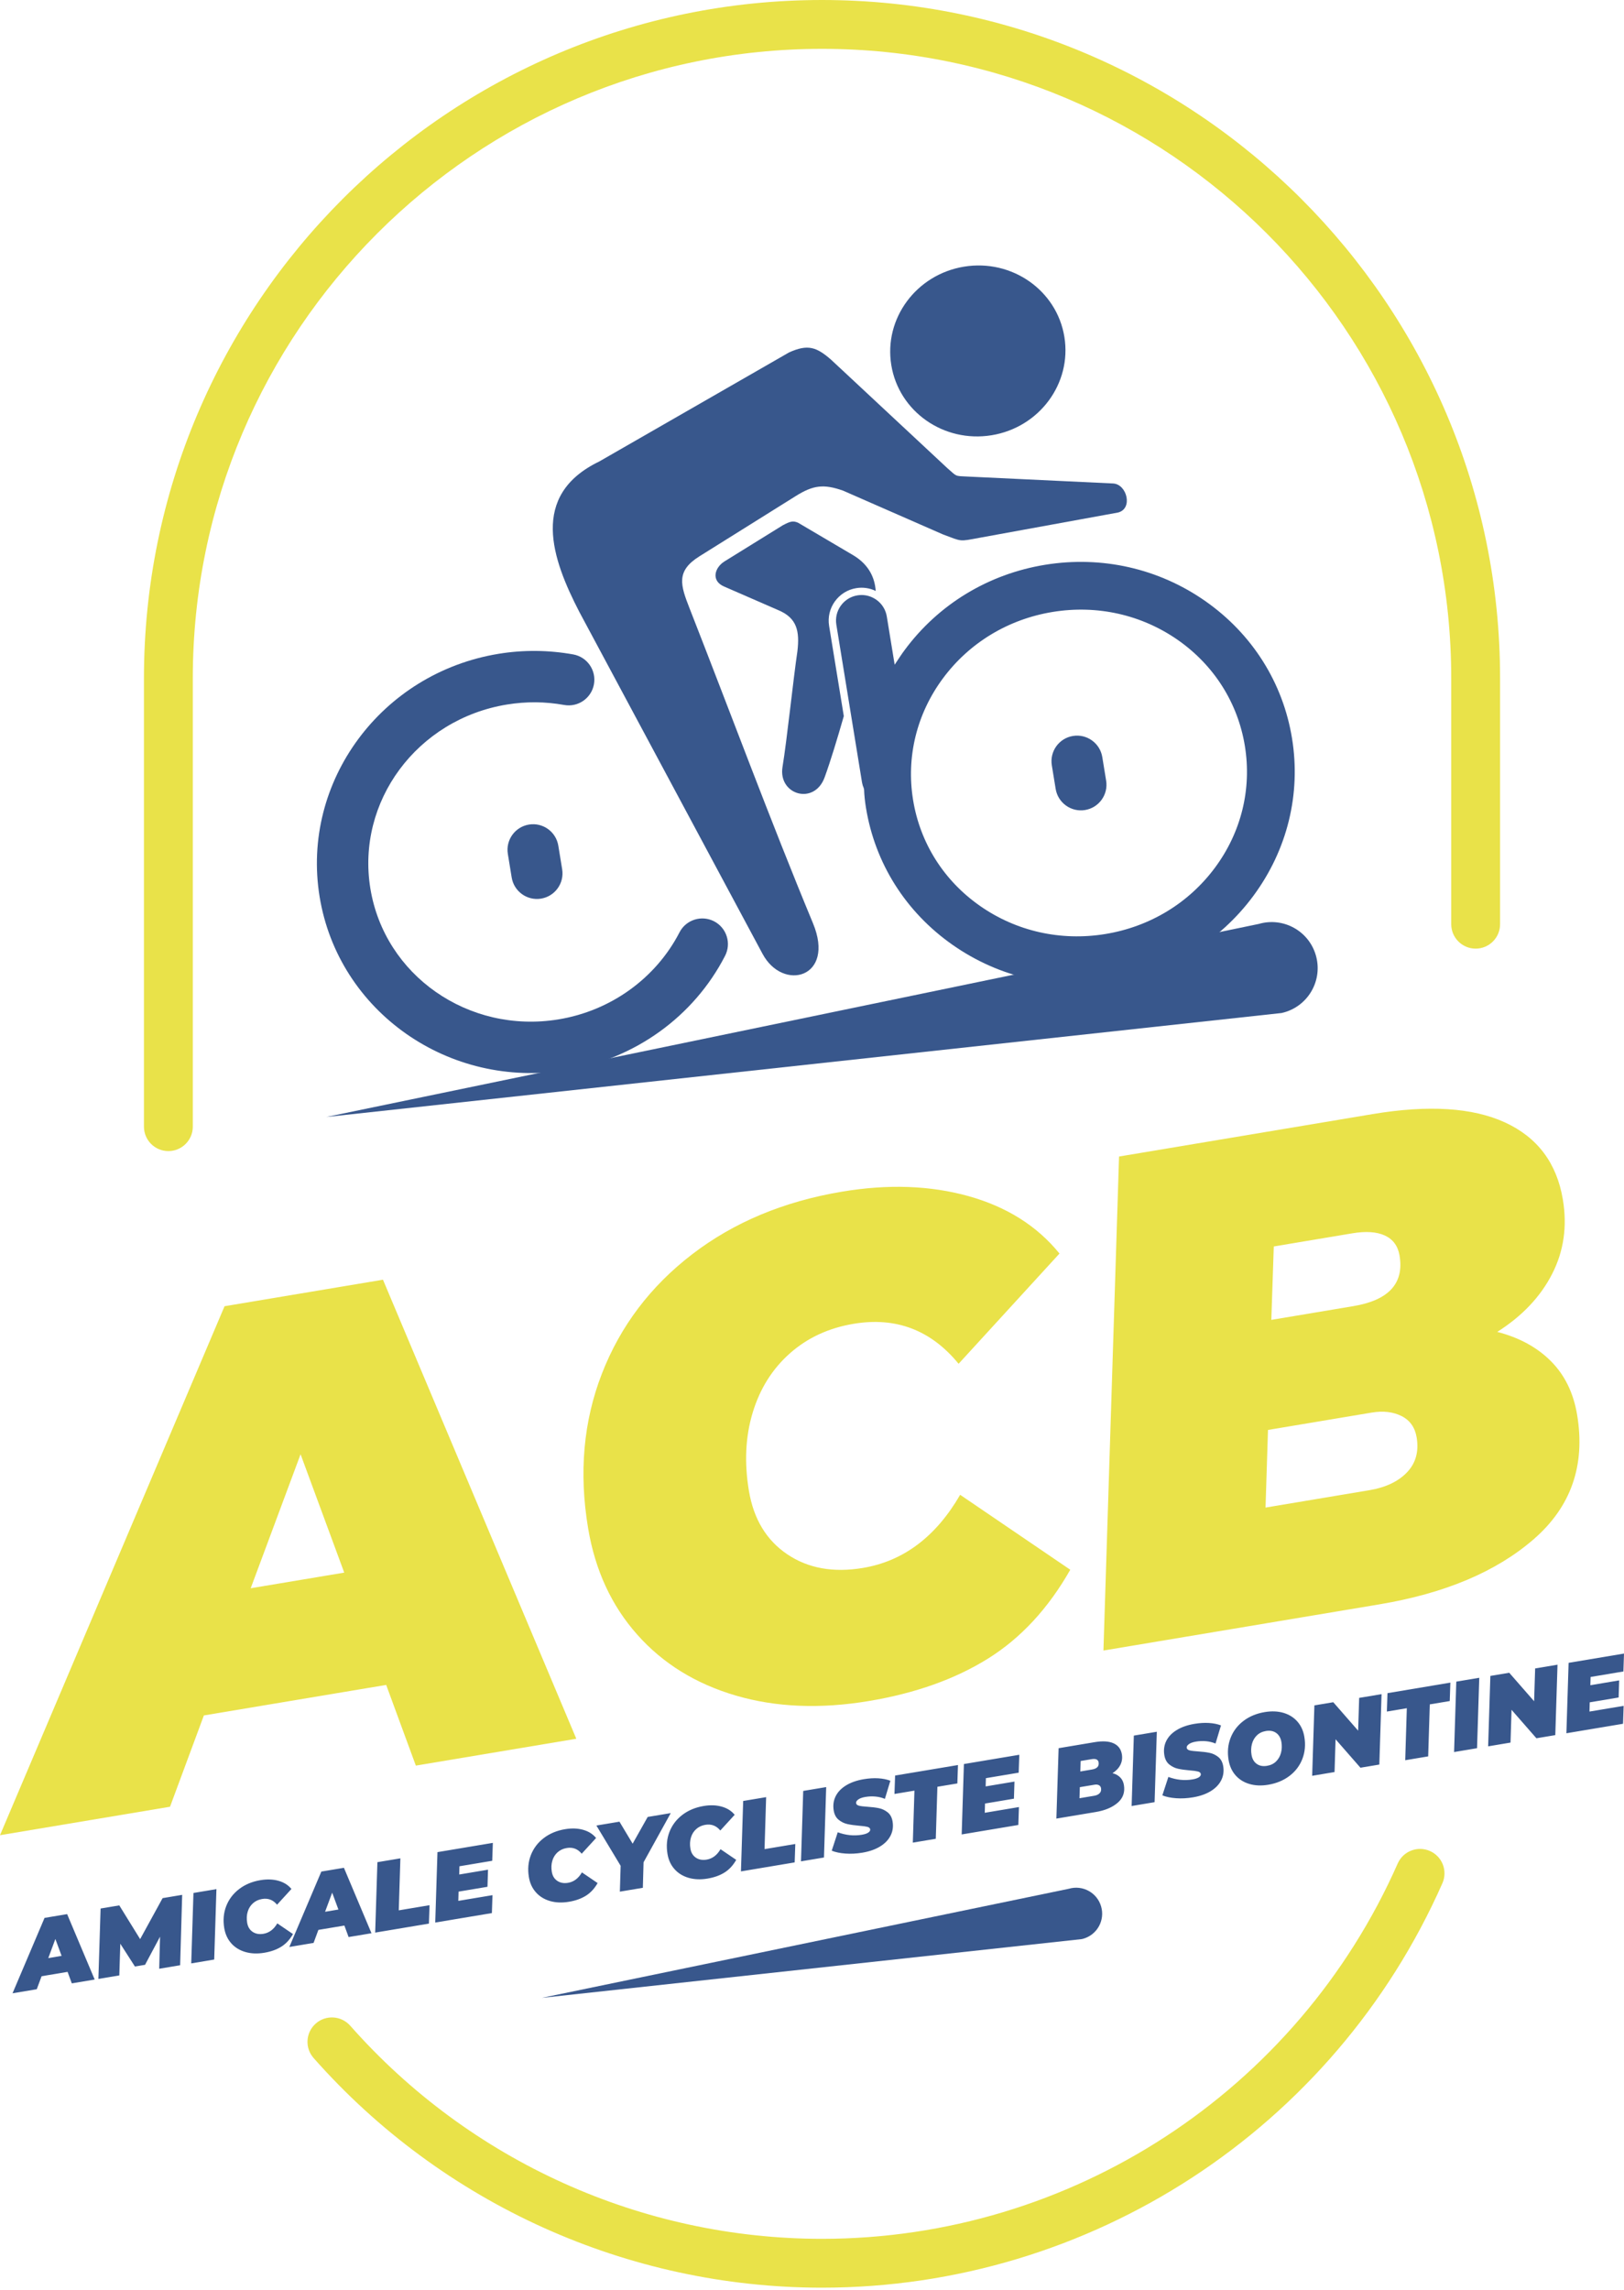<svg xmlns="http://www.w3.org/2000/svg" width="600" height="846" viewBox="0 0 600 846"><g fill="none" fill-rule="evenodd"><path fill="#E9E249" d="M505.911,550.532 L467.562,556.947 L468.47,528.267 L506.812,521.852 C511.015,521.147 514.676,521.575 517.793,523.13 C520.899,524.682 522.77,527.309 523.39,531.008 C524.259,536.22 523.075,540.526 519.842,543.918 C516.603,547.312 511.964,549.517 505.911,550.532 L505.911,550.532 Z M499.622,455.628 C504.665,454.782 508.688,455.064 511.692,456.46 C514.69,457.865 516.486,460.328 517.078,463.858 C518.798,474.118 513.097,480.346 499.979,482.536 L469.701,487.607 L470.609,460.483 L499.622,455.628 Z M553.179,492.049 C562.396,486.188 569.155,479.049 573.45,470.631 C577.751,462.222 579.067,453.052 577.408,443.13 C575.157,429.674 568.036,420.19 556.046,414.671 C544.056,409.159 527.724,408.134 507.039,411.597 L413.442,427.259 L407.674,609.762 L509.595,592.705 C533.815,588.654 552.826,580.636 566.64,568.636 C580.454,556.647 585.798,541.31 582.676,522.646 C581.323,514.571 578.099,507.978 573.009,502.869 C567.918,497.754 561.31,494.15 553.179,492.049 L553.179,492.049 Z M321.066,628.403 C338.222,625.536 352.862,620.314 364.998,612.756 C377.129,605.189 387.272,594.247 395.421,579.912 L354.738,552.229 C345.751,567.739 333.771,576.744 318.805,579.249 C307.868,581.078 298.558,579.395 290.859,574.201 C283.156,569.003 278.441,561.196 276.693,550.766 C274.949,540.342 275.41,530.711 278.084,521.875 C280.754,513.044 285.322,505.749 291.799,500.001 C298.266,494.253 306.13,490.601 315.379,489.055 C331.022,486.432 343.946,491.363 354.164,503.827 L391.436,463.101 C383.154,452.902 371.949,445.833 357.797,441.885 C343.655,437.946 328.088,437.392 311.102,440.236 C289.571,443.836 271.114,451.553 255.716,463.378 C240.319,475.204 229.203,489.901 222.379,507.47 C215.55,525.039 213.853,544.079 217.284,564.599 C219.874,580.077 225.909,593.152 235.394,603.84 C244.869,614.533 257.023,622.048 271.847,626.396 C286.661,630.743 303.07,631.415 321.066,628.403 L321.066,628.403 Z M92.619,586.755 L111.049,537.249 L127.179,580.974 L92.619,586.755 Z M153.636,652.274 L212.923,642.352 L141.491,472.769 L82.961,482.565 L0,677.984 L62.816,667.469 L75.323,633.737 L142.68,622.467 L153.636,652.274 Z"></path><path fill="#38578C" d="M599.774,617.497 L600,610.883 L579.535,614.305 L578.717,640.32 L599.642,636.818 L599.868,630.201 L587.244,632.311 L587.338,628.894 L598.016,627.108 L598.214,620.791 L587.572,622.572 L587.658,619.527 L599.774,617.497 Z M567.17,616.373 L566.789,628.49 L557.6,617.976 L550.626,619.141 L549.807,645.157 L558.075,643.77 L558.451,631.658 L567.64,642.172 L574.614,641.007 L575.437,614.991 L567.17,616.373 Z M537.221,647.263 L545.705,645.843 L546.527,619.828 L538.039,621.247 L537.221,647.263 Z M519.168,650.284 L527.651,648.865 L528.248,629.651 L535.618,628.42 L535.849,621.614 L512.616,625.506 L512.391,632.307 L519.76,631.07 L519.168,650.284 Z M502.154,627.254 L501.777,639.366 L492.589,628.857 L485.614,630.022 L484.792,656.038 L493.059,654.65 L493.435,642.539 L502.628,653.052 L509.603,651.887 L510.425,625.872 L502.154,627.254 Z M468.13,652.352 C466.597,652.611 465.319,652.371 464.294,651.628 C463.27,650.891 462.636,649.777 462.386,648.291 C462.156,646.896 462.203,645.57 462.532,644.306 C462.866,643.046 463.467,641.984 464.346,641.119 C465.225,640.263 466.334,639.719 467.678,639.493 C469.215,639.235 470.494,639.479 471.513,640.216 C472.538,640.959 473.173,642.073 473.426,643.559 C473.657,644.95 473.61,646.276 473.276,647.54 C472.948,648.799 472.341,649.861 471.466,650.726 C470.588,651.587 469.474,652.131 468.13,652.352 L468.13,652.352 Z M468.563,659.346 C471.604,658.834 474.226,657.743 476.426,656.07 C478.62,654.397 480.204,652.301 481.177,649.786 C482.145,647.267 482.389,644.55 481.897,641.622 C481.53,639.418 480.684,637.552 479.354,636.024 C478.023,634.497 476.313,633.42 474.231,632.796 C472.143,632.175 469.817,632.076 467.251,632.504 C464.206,633.011 461.583,634.102 459.388,635.78 C457.193,637.453 455.604,639.549 454.636,642.064 C453.663,644.579 453.423,647.3 453.913,650.223 C454.284,652.428 455.13,654.298 456.455,655.826 C457.785,657.353 459.491,658.43 461.583,659.05 C463.67,659.675 465.996,659.774 468.563,659.346 L468.563,659.346 Z M440.761,663.994 C443.356,663.562 445.542,662.796 447.332,661.696 C449.118,660.596 450.406,659.252 451.2,657.663 C451.994,656.079 452.234,654.35 451.924,652.48 C451.675,650.994 451.064,649.861 450.1,649.086 C449.132,648.315 448.056,647.803 446.867,647.559 C445.682,647.314 444.239,647.135 442.542,647.023 C441.151,646.938 440.141,646.811 439.507,646.647 C438.877,646.482 438.524,646.167 438.444,645.716 C438.369,645.26 438.622,644.809 439.215,644.367 C439.807,643.92 440.691,643.601 441.866,643.403 C443.111,643.196 444.357,643.15 445.593,643.262 C446.834,643.375 447.995,643.662 449.085,644.123 L451.106,637.42 C449.814,636.927 448.329,636.626 446.646,636.522 C444.963,636.424 443.191,636.527 441.325,636.842 C438.707,637.28 436.513,638.045 434.722,639.15 C432.931,640.249 431.648,641.599 430.868,643.196 C430.092,644.79 429.862,646.538 430.176,648.428 C430.431,649.941 431.046,651.088 432.024,651.873 C433.011,652.658 434.087,653.18 435.267,653.438 C436.442,653.697 437.908,653.899 439.657,654.049 C440.978,654.148 441.955,654.284 442.585,654.449 C443.22,654.613 443.572,654.913 443.642,655.342 C443.718,655.797 443.492,656.206 442.961,656.568 C442.425,656.926 441.627,657.198 440.545,657.377 C437.598,657.87 434.637,657.565 431.666,656.46 L429.439,663.265 C430.816,663.825 432.503,664.178 434.496,664.324 C436.494,664.47 438.585,664.361 440.761,663.994 L440.761,663.994 Z M418.088,667.2 L426.572,665.781 L427.399,639.765 L418.906,641.185 L418.088,667.2 Z M404.293,663.407 L398.827,664.324 L398.954,660.234 L404.42,659.323 C405.017,659.219 405.544,659.28 405.986,659.501 C406.432,659.722 406.695,660.098 406.785,660.624 C406.907,661.367 406.742,661.983 406.281,662.463 C405.816,662.947 405.153,663.265 404.293,663.407 L404.293,663.407 Z M403.396,649.88 C404.12,649.762 404.689,649.8 405.116,649.998 C405.544,650.2 405.802,650.548 405.887,651.055 C406.127,652.517 405.313,653.405 403.447,653.715 L399.133,654.439 L399.259,650.571 L403.396,649.88 Z M411.028,655.069 C412.345,654.237 413.308,653.217 413.92,652.019 C414.531,650.82 414.718,649.514 414.484,648.098 C414.164,646.181 413.144,644.827 411.438,644.043 C409.731,643.257 407.4,643.112 404.453,643.606 L391.114,645.838 L390.287,671.848 L404.82,669.418 C408.27,668.841 410.982,667.698 412.946,665.992 C414.916,664.277 415.682,662.096 415.235,659.431 C415.042,658.284 414.582,657.339 413.854,656.615 C413.134,655.887 412.19,655.37 411.028,655.069 L411.028,655.069 Z M376.361,654.886 L376.587,648.268 L356.122,651.694 L355.3,677.704 L376.229,674.203 L376.455,667.585 L363.83,669.7 L363.924,666.284 L374.603,664.492 L374.805,658.176 L364.16,659.957 L364.244,656.911 L376.361,654.886 Z M337.251,680.726 L345.735,679.307 L346.327,660.093 L353.702,658.862 L353.928,652.061 L330.7,655.943 L330.469,662.749 L337.844,661.517 L337.251,680.726 Z M318.616,684.44 C321.201,684.003 323.391,683.236 325.177,682.136 C326.964,681.037 328.251,679.692 329.045,678.104 C329.84,676.52 330.084,674.79 329.769,672.92 C329.525,671.435 328.914,670.302 327.951,669.531 C326.978,668.756 325.901,668.244 324.717,667.999 C323.527,667.755 322.084,667.576 320.393,667.468 C318.997,667.378 317.986,667.252 317.356,667.087 C316.722,666.922 316.369,666.612 316.294,666.156 C316.214,665.701 316.477,665.254 317.065,664.808 C317.657,664.365 318.536,664.041 319.716,663.848 C320.962,663.637 322.202,663.59 323.443,663.703 C324.679,663.815 325.845,664.103 326.931,664.558 L328.952,657.866 C327.659,657.368 326.174,657.066 324.495,656.963 C322.818,656.865 321.041,656.973 319.17,657.283 C316.558,657.72 314.358,658.49 312.572,659.59 C310.781,660.69 309.498,662.039 308.718,663.632 C307.937,665.231 307.707,666.979 308.022,668.873 C308.276,670.382 308.896,671.529 309.874,672.313 C310.857,673.099 311.937,673.62 313.112,673.879 C314.287,674.137 315.753,674.344 317.502,674.494 C318.827,674.593 319.8,674.724 320.435,674.889 C321.064,675.054 321.417,675.354 321.493,675.787 C321.567,676.243 321.337,676.651 320.806,677.009 C320.275,677.371 319.471,677.639 318.395,677.822 C315.444,678.311 312.483,678.006 309.512,676.901 L307.289,683.706 C308.661,684.266 310.348,684.618 312.346,684.764 C314.344,684.91 316.43,684.802 318.616,684.44 L318.616,684.44 Z M295.934,687.64 L304.422,686.221 L305.24,660.206 L296.756,661.626 L295.934,687.64 Z M273.749,691.354 L293.597,688.03 L293.828,681.23 L282.463,683.128 L283.055,663.92 L274.572,665.338 L273.749,691.354 Z M261.402,694.009 C263.846,693.6 265.933,692.858 267.662,691.781 C269.392,690.7 270.839,689.144 272,687.095 L266.201,683.152 C264.918,685.361 263.216,686.644 261.077,687.006 C259.522,687.265 258.196,687.025 257.096,686.287 C255.997,685.544 255.325,684.43 255.081,682.945 C254.827,681.455 254.897,680.088 255.278,678.823 C255.654,677.568 256.307,676.525 257.233,675.707 C258.149,674.889 259.273,674.367 260.589,674.147 C262.821,673.776 264.664,674.476 266.121,676.252 L271.432,670.447 C270.252,668.995 268.654,667.985 266.638,667.425 C264.622,666.861 262.403,666.782 259.983,667.191 C256.913,667.703 254.281,668.802 252.087,670.485 C249.892,672.173 248.307,674.269 247.334,676.774 C246.362,679.274 246.118,681.991 246.611,684.914 C246.977,687.119 247.837,688.985 249.192,690.507 C250.54,692.035 252.274,693.102 254.385,693.723 C256.495,694.342 258.836,694.441 261.402,694.009 L261.402,694.009 Z M247.814,669.818 L239.293,671.242 L233.737,681.117 L228.863,672.986 L220.343,674.41 L229.301,689.29 L229.013,698.836 L237.503,697.416 L237.77,687.983 L247.814,669.818 Z M210.2,702.577 C212.644,702.173 214.726,701.426 216.46,700.345 C218.184,699.269 219.633,697.708 220.793,695.668 L214.993,691.72 C213.715,693.929 212.01,695.217 209.875,695.574 C208.315,695.833 206.99,695.593 205.89,694.851 C204.79,694.112 204.122,692.998 203.873,691.513 C203.619,690.029 203.69,688.656 204.07,687.396 C204.451,686.136 205.1,685.097 206.026,684.275 C206.947,683.458 208.07,682.936 209.387,682.719 C211.619,682.344 213.457,683.044 214.913,684.821 L220.23,679.016 C219.05,677.564 217.448,676.553 215.431,675.989 C213.415,675.43 211.196,675.354 208.78,675.759 C205.706,676.271 203.079,677.371 200.879,679.058 C198.685,680.741 197.105,682.837 196.128,685.342 C195.159,687.847 194.915,690.559 195.404,693.482 C195.77,695.692 196.635,697.553 197.984,699.076 C199.333,700.603 201.068,701.675 203.182,702.296 C205.288,702.911 207.633,703.01 210.2,702.577 L210.2,702.577 Z M181.858,687.434 L182.084,680.816 L161.625,684.238 L160.802,710.252 L181.731,706.751 L181.952,700.133 L169.328,702.243 L169.422,698.827 L180.105,697.041 L180.302,690.724 L169.661,692.505 L169.741,689.46 L181.858,687.434 Z M138.613,713.966 L158.466,710.642 L158.692,703.841 L147.327,705.746 L147.924,686.532 L139.435,687.951 L138.613,713.966 Z M120.099,706.271 L122.727,699.212 L125.029,705.444 L120.099,706.271 Z M128.795,715.61 L137.246,714.196 L127.065,690.023 L118.722,691.42 L106.897,719.272 L115.855,717.777 L117.631,712.965 L127.234,711.362 L128.795,715.61 Z M97.647,721.411 C100.091,721.001 102.178,720.259 103.907,719.183 C105.633,718.102 107.08,716.546 108.241,714.502 L102.446,710.558 C101.167,712.767 99.456,714.05 97.322,714.408 C95.767,714.671 94.432,714.426 93.337,713.688 C92.242,712.95 91.57,711.836 91.321,710.347 C91.071,708.861 91.137,707.489 91.518,706.23 C91.899,704.97 92.552,703.931 93.473,703.113 C94.394,702.29 95.513,701.769 96.834,701.553 C99.066,701.177 100.904,701.877 102.361,703.658 L107.672,697.849 C106.493,696.397 104.894,695.391 102.883,694.826 C100.866,694.262 98.648,694.188 96.228,694.592 C93.154,695.104 90.526,696.204 88.331,697.891 C86.136,699.579 84.552,701.67 83.575,704.176 C82.607,706.681 82.362,709.397 82.851,712.32 C83.222,714.525 84.082,716.391 85.432,717.914 C86.78,719.437 88.514,720.508 90.63,721.128 C92.745,721.744 95.081,721.843 97.647,721.411 L97.647,721.411 Z M70.65,725.339 L79.138,723.921 L79.961,697.905 L71.473,699.325 L70.65,725.339 Z M60.075,701.233 L51.775,716.372 L44.072,703.912 L37.167,705.068 L36.349,731.078 L44.08,729.786 L44.447,718.078 L49.848,726.491 L53.589,725.866 L59.13,715.475 L58.82,727.319 L66.552,726.026 L67.304,700.021 L60.075,701.233 Z M17.836,723.385 L20.458,716.325 L22.757,722.557 L17.836,723.385 Z M26.531,732.723 L34.981,731.309 L24.801,707.137 L16.458,708.532 L4.629,736.385 L13.582,734.89 L15.368,730.082 L24.97,728.475 L26.531,732.723 Z"></path><path fill="#E9E249" d="M303.697,845.143 C231.922,845.143 163.461,814.222 115.868,760.303 C112.564,756.566 112.921,750.865 116.657,747.565 C120.39,744.266 126.095,744.623 129.395,748.36 C173.566,798.396 237.097,827.095 303.697,827.095 C395.701,827.095 479.188,772.664 516.399,688.429 C518.415,683.87 523.745,681.811 528.299,683.823 C532.858,685.835 534.922,691.164 532.91,695.723 C492.814,786.492 402.845,845.143 303.697,845.143 M62.208,425.249 C57.221,425.249 53.184,421.211 53.184,416.23 L53.184,250.519 C53.184,112.384 165.562,0 303.697,0 C441.837,0 554.215,112.384 554.215,250.519 L554.215,341.433 C554.215,346.414 550.178,350.457 545.191,350.457 C540.209,350.457 536.167,346.414 536.167,341.433 L536.167,250.519 C536.167,122.334 431.882,18.046 303.697,18.046 C175.517,18.046 71.232,122.334 71.232,250.519 L71.232,416.23 C71.232,421.211 67.19,425.249 62.208,425.249"></path><path fill="#38578C" d="M399.668 716.369 200.192 738.074 394.893 697.771C399.988 696.277 405.327 699.195 406.812 704.29 408.307 709.38 405.387 714.719 400.293 716.209 400.095 716.266 399.869 716.322 399.668 716.369M251.053 344.434C253.445 339.786 259.165 337.962 263.809 340.355 268.457 342.755 270.281 348.471 267.879 353.12 262.098 364.357 253.751 373.903 243.711 381.123 233.668 388.356 221.921 393.305 209.312 395.359 187.649 398.889 166.607 393.502 150.109 381.945 133.528 370.336 121.543 352.528 118.079 331.26 114.615 309.996 120.33 289.297 132.372 273.026 144.347 256.834 162.598 245.055 184.26 241.53 188.772 240.793 193.387 240.44 198.036 240.478 202.632 240.52 207.229 240.948 211.788 241.766 216.935 242.696 220.366 247.626 219.44 252.783 218.514 257.929 213.593 261.365 208.437 260.439 204.964 259.814 201.439 259.48 197.895 259.447 194.407 259.428 190.873 259.696 187.315 260.274 170.681 262.982 156.718 271.968 147.595 284.305 138.519 296.564 134.219 312.168 136.827 328.204 139.44 344.241 148.469 357.674 160.967 366.416 173.535 375.224 189.627 379.318 206.261 376.606 215.938 375.031 224.948 371.238 232.629 365.711 240.318 360.174 246.677 352.927 251.053 344.434"></path><path fill="#38578C" d="M195.433 304.62C190.282 305.457 186.79 310.312 187.627 315.463L189.046 324.176C189.887 329.328 194.742 332.82 199.889 331.984 205.041 331.143 208.532 326.288 207.696 321.141L206.276 312.426C205.435 307.276 200.584 303.783 195.433 304.62M396.41 271.889C391.259 272.725 387.766 277.58 388.603 282.732L390.022 291.446C390.864 296.597 395.719 300.089 400.865 299.252 406.017 298.411 409.509 293.556 408.672 288.409L407.253 279.695C406.412 274.545 401.561 271.052 396.41 271.889M356.196 98.508C373.85 95.634 390.441 107.241 393.242 124.446 396.043 141.653 383.997 157.925 366.339 160.797 348.685 163.674 332.094 152.069 329.293 134.862 326.492 117.66 338.538 101.383 356.196 98.508"></path><path fill="#38578C" d="M291.518 130.201 221.412 170.481C195.515 182.969 203.951 206.544 214.051 226.087 236.607 268.176 259.167 310.275 281.718 352.364 289.271 366.497 308.72 361.243 300.373 341.107 284.412 302.632 269.973 263.542 254.773 224.757 251.422 216.203 249.659 211.004 258.373 205.544L294.004 183.256C300.41 179.237 304.321 178.725 311.503 181.272L348.421 197.45C355.575 200.114 354.259 200.077 361.765 198.7L413.014 189.356C418.664 188.017 416.403 178.899 411.266 178.612L357.389 176.055C352.624 175.83 353.658 176.097 350.029 172.971L307.038 132.875C301.693 128.245 298.53 127.029 291.518 130.201M473.495 374.241 120.572 412.645 465.048 341.335C474.063 338.694 483.501 343.859 486.133 352.869 488.779 361.879 483.614 371.317 474.599 373.958 474.251 374.062 473.852 374.161 473.495 374.241"></path><path fill="#38578C" d="M308.454,222.171 C310.357,219.534 313.158,217.796 316.359,217.279 C318.818,216.871 321.308,217.244 323.534,218.309 C323.207,213.223 320.828,208.553 315.442,205.249 L294.879,193.123 C292.924,192.262 291.88,192.661 289.229,194.039 L267.694,207.387 C263.967,209.695 262.646,214.592 267.506,216.675 L287.458,225.37 C294.498,228.274 295.48,233.2 294.606,240.612 C293.159,250.27 290.701,273.71 289.107,283.326 C287.42,293.614 300.866,297.666 304.683,287.133 C306.876,281.089 309.31,273.057 311.751,264.558 L306.32,231.224 C305.798,228.027 306.56,224.808 308.454,222.171"></path><path fill="#38578C" d="M448.916,320.499 C439.177,333.664 424.763,342.392 408.326,345.067 C391.89,347.745 375.449,344.047 362.04,334.651 C348.702,325.317 339.931,311.428 337.346,295.546 C334.761,279.67 338.671,263.717 348.358,250.628 C358.097,237.468 372.512,228.744 388.948,226.066 C405.384,223.391 421.82,227.09 435.234,236.48 C448.573,245.825 457.344,259.714 459.928,275.585 C462.513,291.458 458.603,307.409 448.916,320.499 M477.346,272.748 C473.999,252.186 462.625,234.185 445.315,222.063 C428.089,210.007 407.075,205.246 386.108,208.653 C365.15,212.066 346.722,223.252 334.224,240.159 C333.603,240.985 333.016,241.831 332.448,242.687 L330.543,245.564 L327.635,227.75 C327.231,225.264 325.881,223.083 323.832,221.607 C323.722,221.527 323.606,221.457 323.493,221.382 C321.938,220.359 320.16,219.821 318.329,219.821 C317.816,219.821 317.303,219.864 316.792,219.944 C314.305,220.348 312.129,221.701 310.648,223.751 C309.177,225.8 308.586,228.3 308.994,230.787 L313.493,258.424 L318.479,289.053 C318.596,289.744 318.807,290.458 319.142,291.234 L319.245,291.728 C319.301,293.641 319.546,296.005 319.931,298.387 C323.277,318.955 334.651,336.956 351.957,349.073 C369.183,361.138 390.202,365.903 411.164,362.487 C432.112,359.074 450.541,347.888 463.053,330.982 C475.62,313.991 480.697,293.311 477.346,272.748"></path></g></svg>